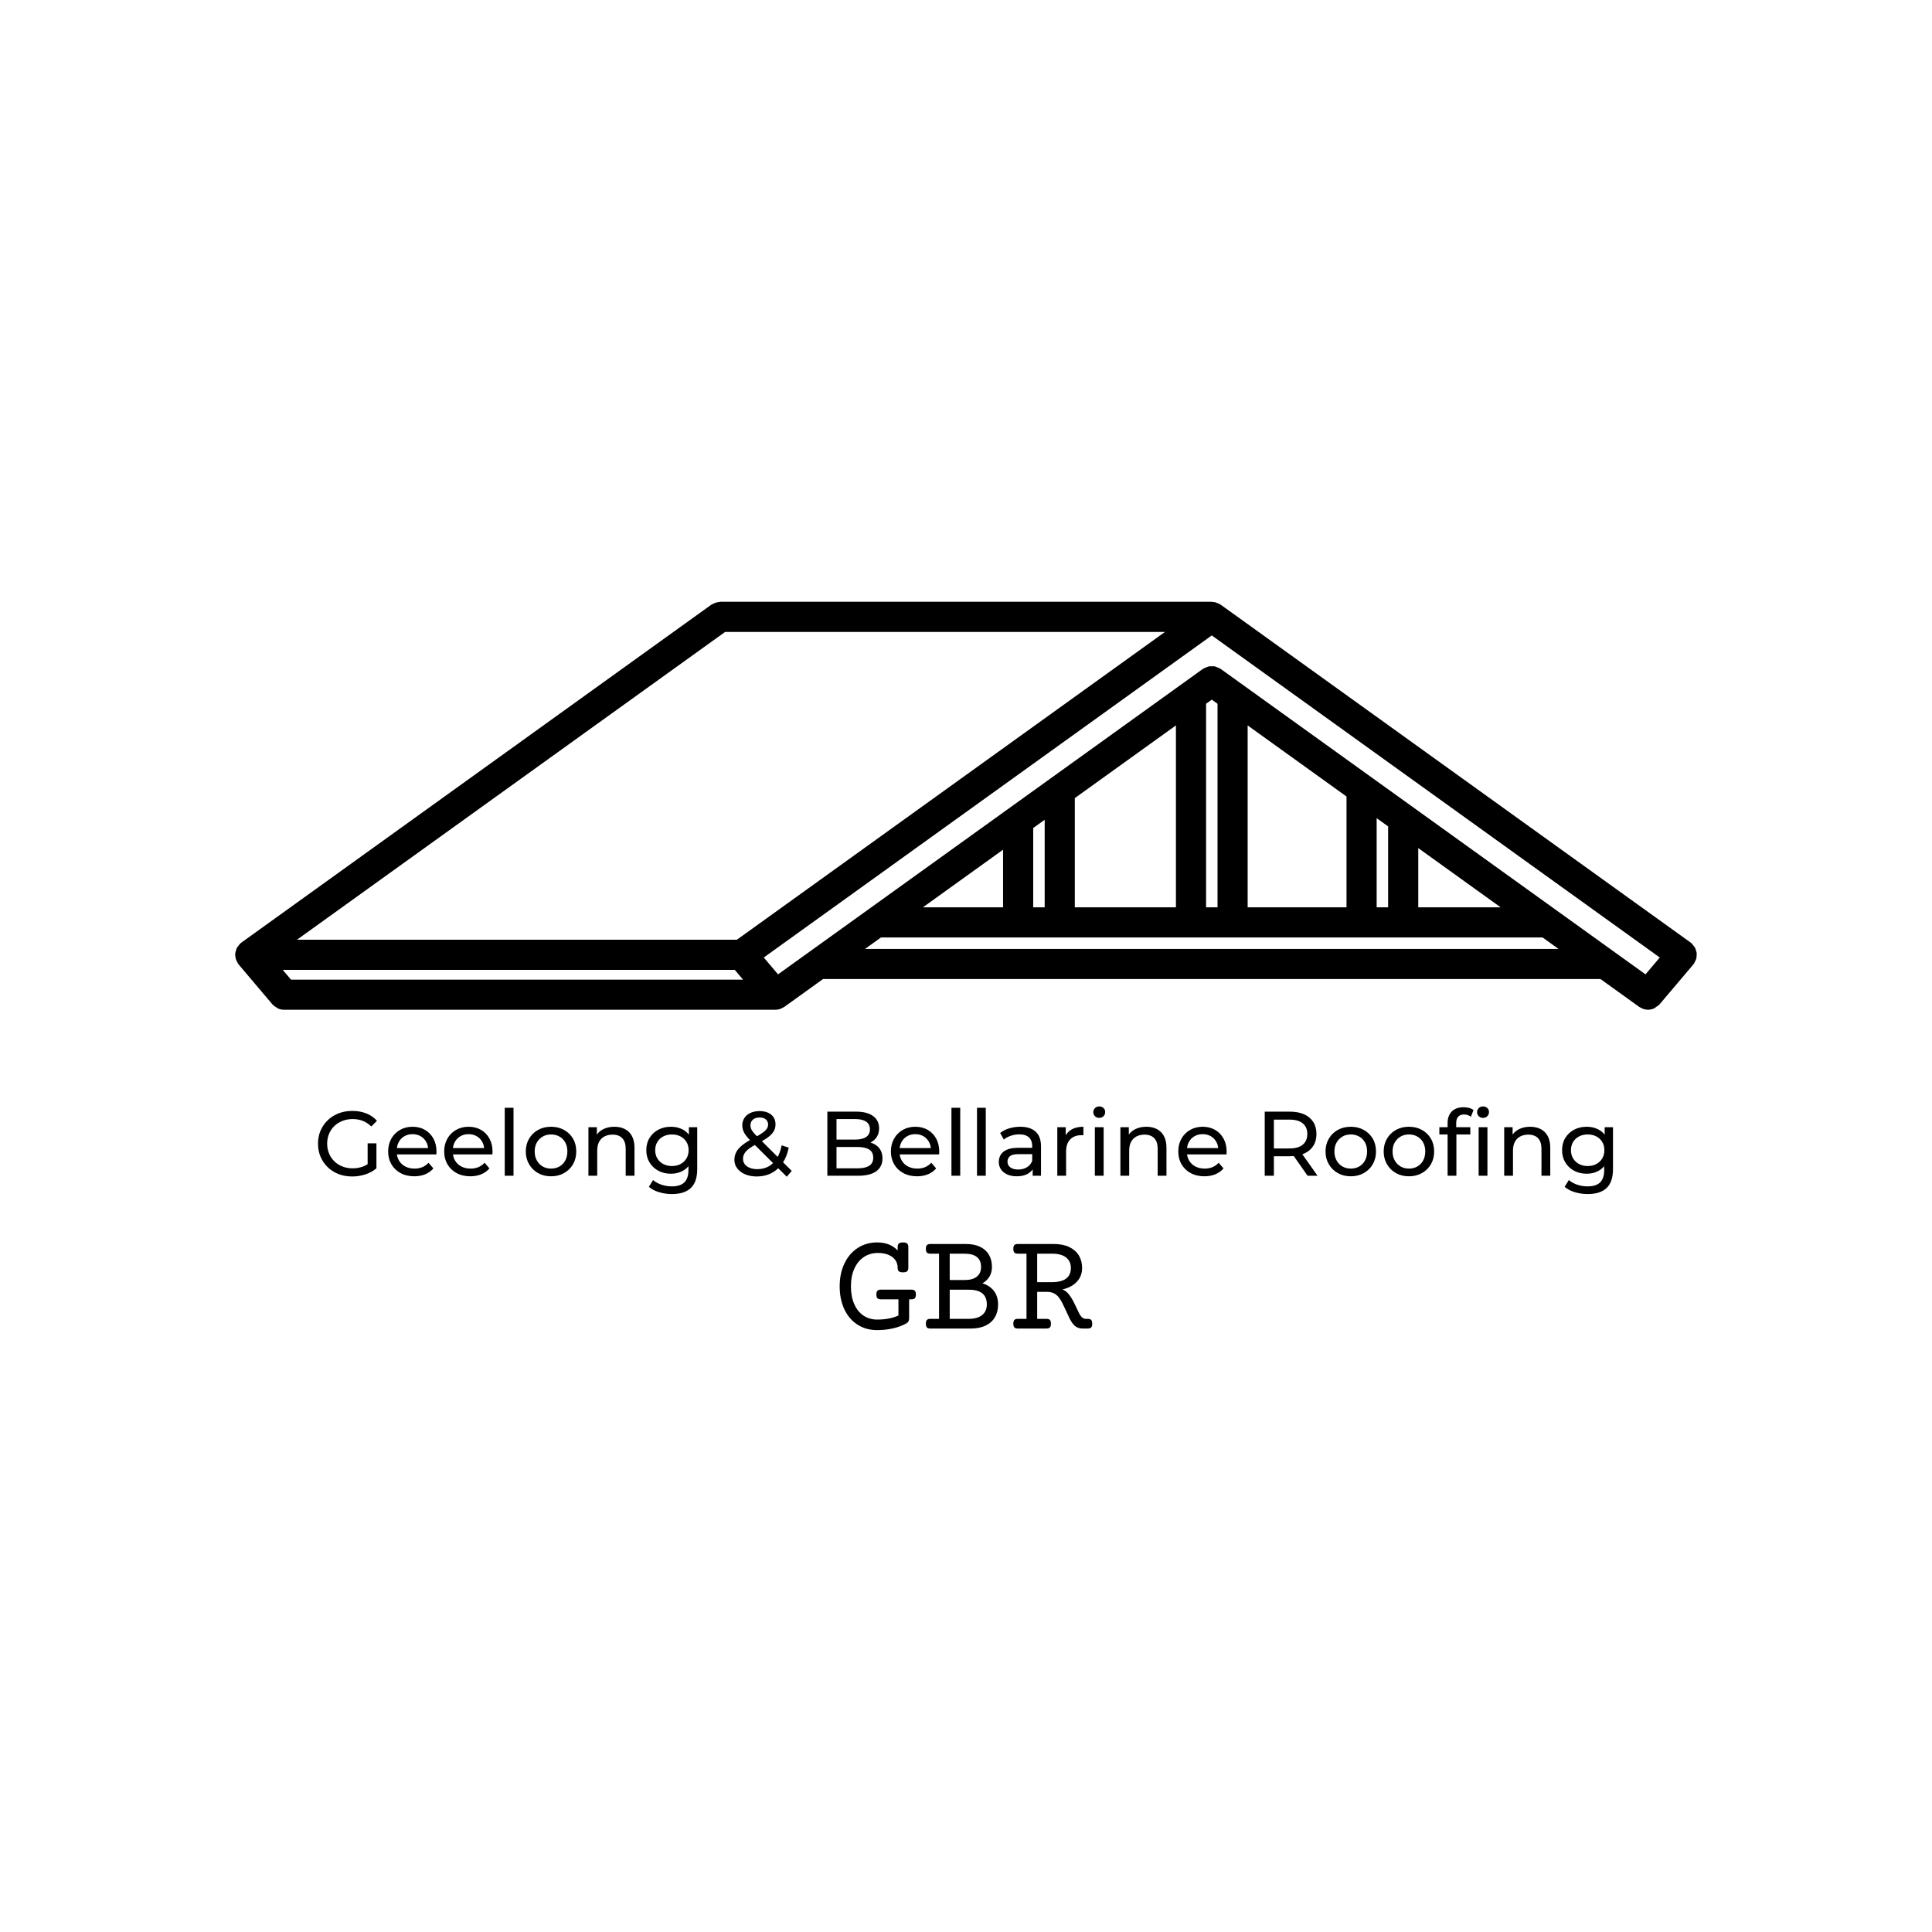 <svg xmlns="http://www.w3.org/2000/svg" xmlns:xlink="http://www.w3.org/1999/xlink" width="400" height="400" viewBox="0 0 400 400">
<rect data-name="background" width="100%" height="100%" fill="#FFFFFF"/><g data-name="icon" fill="#000000" data="id:5476902" transform="translate(44.003,10.829) scale(3.12)">
  <path d="M98.375,60.332c0.031-0.063,0.067-0.121,0.084-0.187c0.018-0.063,0.017-0.126,0.021-0.189  c0.004-0.064,0.013-0.126,0.006-0.189c-0.008-0.063-0.032-0.121-0.052-0.183c-0.021-0.062-0.035-0.122-0.066-0.18  c-0.031-0.056-0.077-0.101-0.119-0.15c-0.036-0.043-0.059-0.093-0.103-0.13c-0.011-0.01-0.025-0.012-0.037-0.021  c-0.01-0.008-0.015-0.02-0.025-0.027L66.893,36.651c-0.011-0.008-0.023-0.008-0.035-0.016c-0.031-0.021-0.063-0.035-0.098-0.052  c-0.048-0.025-0.096-0.042-0.148-0.06c-0.038-0.012-0.073-0.03-0.112-0.037c-0.038-0.007-0.074-0.005-0.112-0.008  c-0.027-0.002-0.051-0.016-0.078-0.016H33.691c-0.038,0-0.07,0.018-0.106,0.021c-0.066,0.007-0.13,0.019-0.195,0.04  c-0.066,0.021-0.125,0.049-0.185,0.083c-0.032,0.018-0.067,0.022-0.098,0.044L1.917,59.076c-0.011,0.008-0.016,0.02-0.026,0.027  c-0.011,0.009-0.025,0.011-0.037,0.021s-0.015,0.022-0.026,0.032c-0.042,0.038-0.071,0.084-0.106,0.129  c-0.031,0.04-0.066,0.076-0.09,0.119c-0.012,0.022-0.023,0.042-0.034,0.064c-0.021,0.045-0.029,0.095-0.043,0.143  c-0.015,0.053-0.035,0.102-0.042,0.155c-0.003,0.027-0.005,0.053-0.006,0.081c0,0.014-0.008,0.025-0.008,0.04  c0,0.037,0.017,0.068,0.021,0.104c0.005,0.052,0.006,0.103,0.02,0.153c0.008,0.029,0.018,0.056,0.028,0.083  c0.019,0.053,0.047,0.098,0.075,0.146c0.018,0.031,0.022,0.067,0.044,0.098c0.007,0.01,0.02,0.014,0.027,0.023  c0.009,0.012,0.011,0.027,0.021,0.039l2.243,2.649c0.009,0.01,0.022,0.014,0.031,0.023c0.071,0.077,0.157,0.136,0.249,0.188  c0.029,0.016,0.052,0.042,0.083,0.055c0.123,0.055,0.258,0.087,0.401,0.087H37.36l0,0c0,0,0,0,0,0s0,0,0,0l0,0  c0.107,0,0.215-0.021,0.319-0.056c0.015-0.005,0.029-0.012,0.043-0.018c0.035-0.014,0.063-0.035,0.096-0.053  c0.042-0.021,0.086-0.034,0.125-0.063l2.571-1.849h51.587l2.571,1.849c0.052,0.037,0.109,0.058,0.165,0.083  c0.033,0.016,0.063,0.038,0.098,0.05c0.104,0.035,0.213,0.056,0.32,0.056c0.148,0,0.295-0.037,0.432-0.102  c0.043-0.021,0.075-0.061,0.115-0.088c0.075-0.051,0.156-0.092,0.218-0.164l2.242-2.649c0.011-0.013,0.013-0.028,0.022-0.041  c0.007-0.009,0.019-0.012,0.025-0.021C98.343,60.429,98.352,60.378,98.375,60.332z M95.091,61.186L66.894,40.914  c-0.011-0.008-0.024-0.008-0.035-0.016c-0.062-0.041-0.13-0.063-0.198-0.089c-0.054-0.021-0.104-0.048-0.159-0.059  c-0.067-0.013-0.135-0.007-0.204-0.006c-0.059,0.001-0.116-0.006-0.175,0.005c-0.064,0.012-0.123,0.043-0.186,0.069  c-0.06,0.024-0.118,0.042-0.172,0.077c-0.013,0.008-0.027,0.009-0.04,0.018L37.527,61.186l-0.947-1.118l29.728-21.373l29.729,21.373  L95.091,61.186z M77.25,56.738v-5.916l0.761,0.546v5.369H77.25z M68.689,56.738v-12.07l6.561,4.716v7.354H68.689z M65.93,56.738  V43.229l0.379-0.272l0.381,0.274v13.508H65.93z M57.22,56.738v-7.248l6.71-4.824v12.071H57.22z M54.459,56.738v-5.263l0.761-0.547  v5.81H54.459z M47.139,56.738l5.32-3.825v3.825H47.139z M80.011,52.808l5.468,3.931h-5.468V52.808z M5.207,61.537l-0.55-0.649  h29.998l0.549,0.649H5.207z M34.014,38.463h29.19L34.796,58.888H5.604L34.014,38.463z M43.297,59.5l1.06-0.762h43.904l1.06,0.762  H43.297z"/>
  </g><g data-name="business_name" fill="#000000" data="id:304" transform="translate(64.929,220.674) scale(0.474)"><path d="M16.84,48.32q-3.24,0-5.96-1.06t-4.72-3t-3.12-4.54t-1.12-5.72t1.12-5.72t3.14-4.54t4.74-3t6-1.06q3.32,0,6.08,1.08t4.68,3.24l-2.48,2.48q-1.72-1.68-3.74-2.46t-4.38-0.78q-2.4,0-4.46,0.8t-3.56,2.24t-2.32,3.42t-0.82,4.3q0,2.28,0.82,4.26t2.32,3.44t3.54,2.26t4.44,0.8q2.24,0,4.3-0.7t3.82-2.34l2.28,3.04q-2.08,1.76-4.86,2.66t-5.74,0.9z M23.6,44.24l0-10.4l3.84,0l0,10.92z M43.96,48.24q-3.4,0-5.98-1.4t-4-3.84t-1.42-5.6t1.38-5.6t3.8-3.82t5.46-1.38q3.08,0,5.44,1.36t3.7,3.82t1.34,5.74q0,0.24-0.02,0.56t-0.06,0.6l-18.04,0l0-2.76l16.04,0l-1.56,0.96q0.04-2.04-0.84-3.64t-2.42-2.5t-3.58-0.9q-2,0-3.56,0.9t-2.44,2.52t-0.88,3.7l0,0.64q0,2.12,0.98,3.78t2.74,2.58t4.04,0.92q1.88,0,3.42-0.64t2.7-1.92l2.12,2.48q-1.44,1.68-3.58,2.56t-4.78,0.88z M68.44,48.24q-3.4,0-5.98-1.4t-4-3.84t-1.42-5.6t1.38-5.6t3.8-3.82t5.46-1.38q3.08,0,5.44,1.36t3.7,3.82t1.34,5.74q0,0.24-0.02,0.56t-0.06,0.6l-18.04,0l0-2.76l16.04,0l-1.56,0.96q0.04-2.04-0.84-3.64t-2.42-2.5t-3.58-0.9q-2,0-3.56,0.9t-2.44,2.52t-0.88,3.7l0,0.64q0,2.12,0.98,3.78t2.74,2.58t4.04,0.92q1.88,0,3.42-0.64t2.7-1.92l2.12,2.48q-1.44,1.68-3.58,2.56t-4.78,0.88z M83.48,48l0-29.68l3.84,0l0,29.68l-3.84,0z M103.72,48.24q-3.2,0-5.68-1.4t-3.92-3.86t-1.44-5.58q0-3.16,1.44-5.6t3.92-3.82t5.68-1.38q3.16,0,5.66,1.38t3.92,3.8t1.42,5.62q0,3.16-1.42,5.6t-3.92,3.84t-5.66,1.4z M103.72,44.88q2.04,0,3.66-0.92t2.54-2.62t0.92-3.94q0-2.28-0.92-3.94t-2.54-2.58t-3.66-0.92t-3.64,0.92t-2.56,2.58t-0.96,3.94q0,2.24,0.96,3.94t2.56,2.62t3.64,0.92z M131.36,26.6q2.6,0,4.58,1t3.1,3.04t1.12,5.16l0,12.2l-3.84,0l0-11.76q0-3.08-1.5-4.64t-4.22-1.56q-2.04,0-3.56,0.8t-2.34,2.36t-0.82,3.88l0,10.92l-3.84,0l0-21.2l3.68,0l0,5.72l-0.6-1.52q1.04-2.08,3.2-3.24t5.04-1.16z M156.56,56q-2.92,0-5.66-0.82t-4.46-2.34l1.84-2.96q1.48,1.28,3.64,2.02t4.52,0.74q3.76,0,5.52-1.76t1.76-5.36l0-4.48l0.4-4.2l-0.2-4.24l0-5.8l3.64,0l0,18.32q0,5.6-2.8,8.24t-8.2,2.64z M156.08,47.12q-3.08,0-5.5-1.3t-3.84-3.62t-1.42-5.36q0-3.08,1.42-5.38t3.84-3.58t5.5-1.28q2.72,0,4.96,1.1t3.58,3.38t1.34,5.76q0,3.44-1.34,5.72t-3.58,3.42t-4.96,1.14z M156.52,43.76q2.12,0,3.76-0.88t2.58-2.44t0.94-3.6t-0.94-3.6t-2.58-2.42t-3.76-0.86t-3.78,0.86t-2.6,2.42t-0.94,3.6t0.94,3.6t2.6,2.44t3.78,0.88z  M193.6,48.32q-2.84,0-5.04-0.92t-3.48-2.56t-1.28-3.8q0-1.88,0.84-3.44t2.68-3.02t4.84-3.02q2.44-1.28,3.82-2.24t1.96-1.82t0.58-1.86q0-1.36-0.96-2.22t-2.76-0.86q-1.88,0-2.94,0.94t-1.06,2.46q0,0.76,0.26,1.46t0.96,1.56t2.02,2.18l14.8,14.72l-2.16,2.56l-15.72-15.64q-1.4-1.4-2.2-2.5t-1.16-2.14t-0.36-2.12q0-1.88,0.94-3.3t2.64-2.2t3.98-0.78q2.12,0,3.68,0.7t2.42,2t0.86,3.14q0,1.6-0.78,2.96t-2.5,2.64t-4.64,2.76q-2.4,1.24-3.76,2.3t-1.94,2.1t-0.58,2.28q0,1.32,0.78,2.34t2.2,1.58t3.3,0.56q2.68,0,4.84-1.16t3.62-3.48t2.14-5.76l3.08,1q-0.8,4.04-2.74,6.84t-4.78,4.28t-6.4,1.48z   M224.4,48l0-28l12.56,0q4.84,0,7.44,1.94t2.6,5.3q0,2.28-1.02,3.84t-2.74,2.4t-3.72,0.84l0.72-1.2q2.4,0,4.24,0.84t2.92,2.46t1.08,4.02q0,3.6-2.7,5.58t-8.02,1.98l-13.36,0z M228.4,44.76l9.2,0q3.32,0,5.08-1.12t1.76-3.52q0-2.44-1.76-3.56t-5.08-1.12l-9.56,0l0-3.24l8.56,0q3.04,0,4.72-1.12t1.68-3.36t-1.68-3.36t-4.72-1.12l-8.2,0l0,21.52z M263.56,48.24q-3.4,0-5.98-1.4t-4-3.84t-1.42-5.6t1.38-5.6t3.8-3.82t5.46-1.38q3.08,0,5.44,1.36t3.7,3.82t1.34,5.74q0,0.24-0.02,0.56t-0.06,0.6l-18.04,0l0-2.76l16.04,0l-1.56,0.96q0.04-2.04-0.84-3.64t-2.42-2.5t-3.58-0.9q-2,0-3.56,0.9t-2.44,2.52t-0.88,3.7l0,0.64q0,2.12,0.98,3.78t2.74,2.58t4.04,0.92q1.88,0,3.42-0.64t2.7-1.92l2.12,2.48q-1.44,1.68-3.58,2.56t-4.78,0.88z M278.6,48l0-29.68l3.84,0l0,29.68l-3.84,0z M289.76,48l0-29.68l3.84,0l0,29.68l-3.84,0z M314.08,48l0-4.48l-0.2-0.84l0-7.64q0-2.44-1.42-3.78t-4.26-1.34q-1.88,0-3.68,0.62t-3.04,1.66l-1.6-2.88q1.64-1.32,3.94-2.02t4.82-0.7q4.36,0,6.72,2.12t2.36,6.48l0,12.8l-3.64,0z M307.12,48.24q-2.36,0-4.14-0.8t-2.74-2.22t-0.96-3.22q0-1.72,0.82-3.12t2.68-2.24t5.02-0.84l6.72,0l0,2.76l-6.56,0q-2.88,0-3.88,0.96t-1,2.32q0,1.56,1.24,2.5t3.44,0.94q2.16,0,3.78-0.96t2.34-2.8l0.76,2.64q-0.76,1.88-2.68,2.98t-4.84,1.1z M324.84,48l0-21.2l3.68,0l0,5.76l-0.36-1.44q0.88-2.2,2.96-3.36t5.12-1.16l0,3.72q-0.24-0.04-0.46-0.04l-0.42,0q-3.08,0-4.88,1.84t-1.8,5.32l0,10.56l-3.84,0z M341.24,48l0-21.2l3.84,0l0,21.2l-3.84,0z M343.16,22.72q-1.12,0-1.86-0.72t-0.74-1.76q0-1.08,0.74-1.8t1.86-0.72t1.86,0.7t0.74,1.74q0,1.08-0.72,1.82t-1.88,0.74z M363.72,26.6q2.6,0,4.58,1t3.1,3.04t1.12,5.16l0,12.2l-3.84,0l0-11.76q0-3.08-1.5-4.64t-4.22-1.56q-2.04,0-3.56,0.8t-2.34,2.36t-0.82,3.88l0,10.92l-3.84,0l0-21.2l3.68,0l0,5.72l-0.6-1.52q1.04-2.08,3.2-3.24t5.04-1.16z M389.08,48.24q-3.4,0-5.98-1.4t-4-3.84t-1.42-5.6t1.38-5.6t3.8-3.82t5.46-1.38q3.08,0,5.44,1.36t3.7,3.82t1.34,5.74q0,0.24-0.02,0.56t-0.06,0.6l-18.04,0l0-2.76l16.04,0l-1.56,0.96q0.04-2.04-0.84-3.64t-2.42-2.5t-3.58-0.9q-2,0-3.56,0.9t-2.44,2.52t-0.88,3.7l0,0.64q0,2.12,0.98,3.78t2.74,2.58t4.04,0.92q1.88,0,3.42-0.64t2.7-1.92l2.12,2.48q-1.44,1.68-3.58,2.56t-4.78,0.88z  M415.44,48l0-28l10.92,0q3.68,0,6.28,1.16t4,3.36t1.4,5.24t-1.4,5.22t-4,3.34t-6.28,1.16l-8.72,0l1.8-1.84l0,10.36l-4,0z M434.16,48l-7.12-10.16l4.28,0l7.2,10.16l-4.36,0z M419.44,38.04l-1.8-1.96l8.6,0q3.84,0,5.82-1.66t1.98-4.66t-1.98-4.64t-5.82-1.64l-8.6,0l1.8-2l0,16.56z M453.04,48.24q-3.2,0-5.68-1.4t-3.92-3.86t-1.44-5.58q0-3.16,1.44-5.6t3.92-3.82t5.68-1.38q3.16,0,5.66,1.38t3.92,3.8t1.42,5.62q0,3.16-1.42,5.6t-3.92,3.84t-5.66,1.4z M453.04,44.88q2.04,0,3.66-0.92t2.54-2.62t0.92-3.94q0-2.28-0.92-3.94t-2.54-2.58t-3.66-0.92t-3.64,0.92t-2.56,2.58t-0.96,3.94q0,2.24,0.96,3.94t2.56,2.62t3.64,0.92z M478.44,48.24q-3.2,0-5.68-1.4t-3.92-3.86t-1.44-5.58q0-3.16,1.44-5.6t3.92-3.82t5.68-1.38q3.16,0,5.66,1.38t3.92,3.8t1.42,5.62q0,3.16-1.42,5.6t-3.92,3.84t-5.66,1.4z M478.44,44.88q2.04,0,3.66-0.92t2.54-2.62t0.92-3.94q0-2.28-0.92-3.94t-2.54-2.58t-3.66-0.92t-3.64,0.92t-2.56,2.58t-0.96,3.94q0,2.24,0.96,3.94t2.56,2.62t3.64,0.92z M495.32,48l0-23.08q0-3.12,1.82-4.98t5.18-1.86q1.24,0,2.38,0.3t1.94,0.94l-1.16,2.92q-0.6-0.48-1.36-0.74t-1.6-0.26q-1.68,0-2.56,0.94t-0.88,2.78l0,2.84l0.08,1.76l0,18.44l-3.84,0z M491.72,29.96l0-3.16l13.52,0l0,3.16l-13.52,0z M508.88,48l0-21.2l3.84,0l0,21.2l-3.84,0z M510.8,22.72q-1.12,0-1.86-0.72t-0.74-1.76q0-1.08,0.74-1.8t1.86-0.72t1.86,0.7t0.74,1.74q0,1.08-0.72,1.82t-1.88,0.74z M531.36,26.6q2.6,0,4.58,1t3.1,3.04t1.12,5.16l0,12.2l-3.84,0l0-11.76q0-3.08-1.5-4.64t-4.22-1.56q-2.04,0-3.56,0.8t-2.34,2.36t-0.82,3.88l0,10.92l-3.84,0l0-21.2l3.68,0l0,5.72l-0.6-1.52q1.04-2.08,3.2-3.24t5.04-1.16z M556.56,56q-2.92,0-5.66-0.82t-4.46-2.34l1.84-2.96q1.48,1.28,3.64,2.02t4.52,0.74q3.76,0,5.52-1.76t1.76-5.36l0-4.48l0.4-4.2l-0.2-4.24l0-5.8l3.64,0l0,18.32q0,5.6-2.8,8.24t-8.2,2.64z M556.08,47.12q-3.08,0-5.5-1.3t-3.84-3.62t-1.42-5.36q0-3.08,1.42-5.38t3.84-3.58t5.5-1.28q2.72,0,4.96,1.1t3.58,3.38t1.34,5.76q0,3.44-1.34,5.72t-3.58,3.42t-4.96,1.14z M556.52,43.76q2.12,0,3.76-0.88t2.58-2.44t0.94-3.6t-0.94-3.6t-2.58-2.42t-3.76-0.86t-3.78,0.86t-2.6,2.42t-0.94,3.6t0.94,3.6t2.6,2.44t3.78,0.88z"/></g><g data-name="slogan" fill="#000000" data="id:271" transform="translate(172.401,238.844) scale(0.755)"><path d="M20.41,24.648q0.332,0.293,0.332,0.977l0,5.664q0,0.684-0.332,0.977t-1.133,0.293t-1.133-0.293t-0.332-0.977q0-1.172-0.635-2.09t-1.865-1.436t-2.93-0.518q-2.168,0-3.838,1.113t-2.607,3.184t-0.938,4.844t0.889,4.834t2.52,3.174t3.779,1.113q3.418,0,5.84-1.113l0-4.434l-4.824,0q-0.664,0-0.947-0.303t-0.283-1.025t0.283-1.025t0.947-0.303l8.379,0q0.664,0,0.947,0.303t0.283,1.025t-0.283,1.025t-0.947,0.303l-0.625,0l0,5.215q0,0.957-0.703,1.348q-1.602,0.918-3.691,1.396t-4.375,0.479q-3.047,0-5.381-1.494t-3.613-4.219t-1.279-6.299q0-3.555,1.318-6.289t3.652-4.238t5.303-1.504q1.836,0,3.252,0.576t2.373,1.65l0-0.957q0-0.684,0.332-0.977t1.133-0.293t1.133,0.293z M40.449,25.566q1.602,0.781,2.412,2.197t0.811,3.311q0,1.484-0.674,2.627t-1.924,1.865q2.07,0.664,3.174,2.139t1.104,3.643q0,2.051-0.879,3.535t-2.559,2.285t-4.062,0.801l-11.074,0q-0.664,0-0.947-0.303t-0.283-1.025t0.283-1.025t0.947-0.303l2.383,0l0-17.871l-2.383,0q-0.664,0-0.947-0.303t-0.283-1.025t0.283-1.025t0.947-0.303l9.785,0q2.285,0,3.887,0.781z M32.09,34.668l4.043,0q2.246,0,3.398-0.938t1.152-2.656q0-1.797-1.133-2.715t-3.418-0.918l-4.043,0l0,7.227z M32.09,45.312l5.176,0q2.402,0,3.701-1.035t1.299-2.93q0-4.023-4.902-4.023l-5.273,0l0,7.988z M64.834,25.605q1.748,0.82,2.656,2.305t0.908,3.457q0,2.227-1.445,3.77t-3.965,2.109q1.094,0.43,1.816,1.387q0.605,0.801,1.035,1.592t0.957,1.943q0.547,1.191,0.84,1.738q0.762,1.406,1.758,1.406l0.547,0q0.664,0,0.947,0.303t0.283,1.025t-0.283,1.025t-0.947,0.303l-1.406,0q-1.172,0-1.982-0.615t-1.572-2.1q-0.43-0.859-1.055-2.266q-0.586-1.289-0.947-2.002t-0.869-1.416q-0.586-0.82-1.406-1.24t-1.973-0.42l-2.656,0l0,7.402l2.539,0q0.664,0,0.947,0.303t0.283,1.025t-0.283,1.025t-0.947,0.303l-7.852,0q-0.664,0-0.947-0.303t-0.283-1.025t0.283-1.025t0.947-0.303l2.383,0l0-17.871l-2.383,0q-0.664,0-0.947-0.303t-0.283-1.025t0.283-1.025t0.947-0.303l9.883,0q2.441,0,4.189,0.82z M56.074,35.254l3.965,0q5.273,0,5.273-3.887q0-1.875-1.328-2.9t-3.75-1.025l-4.16,0l0,7.812z"/></g></svg>